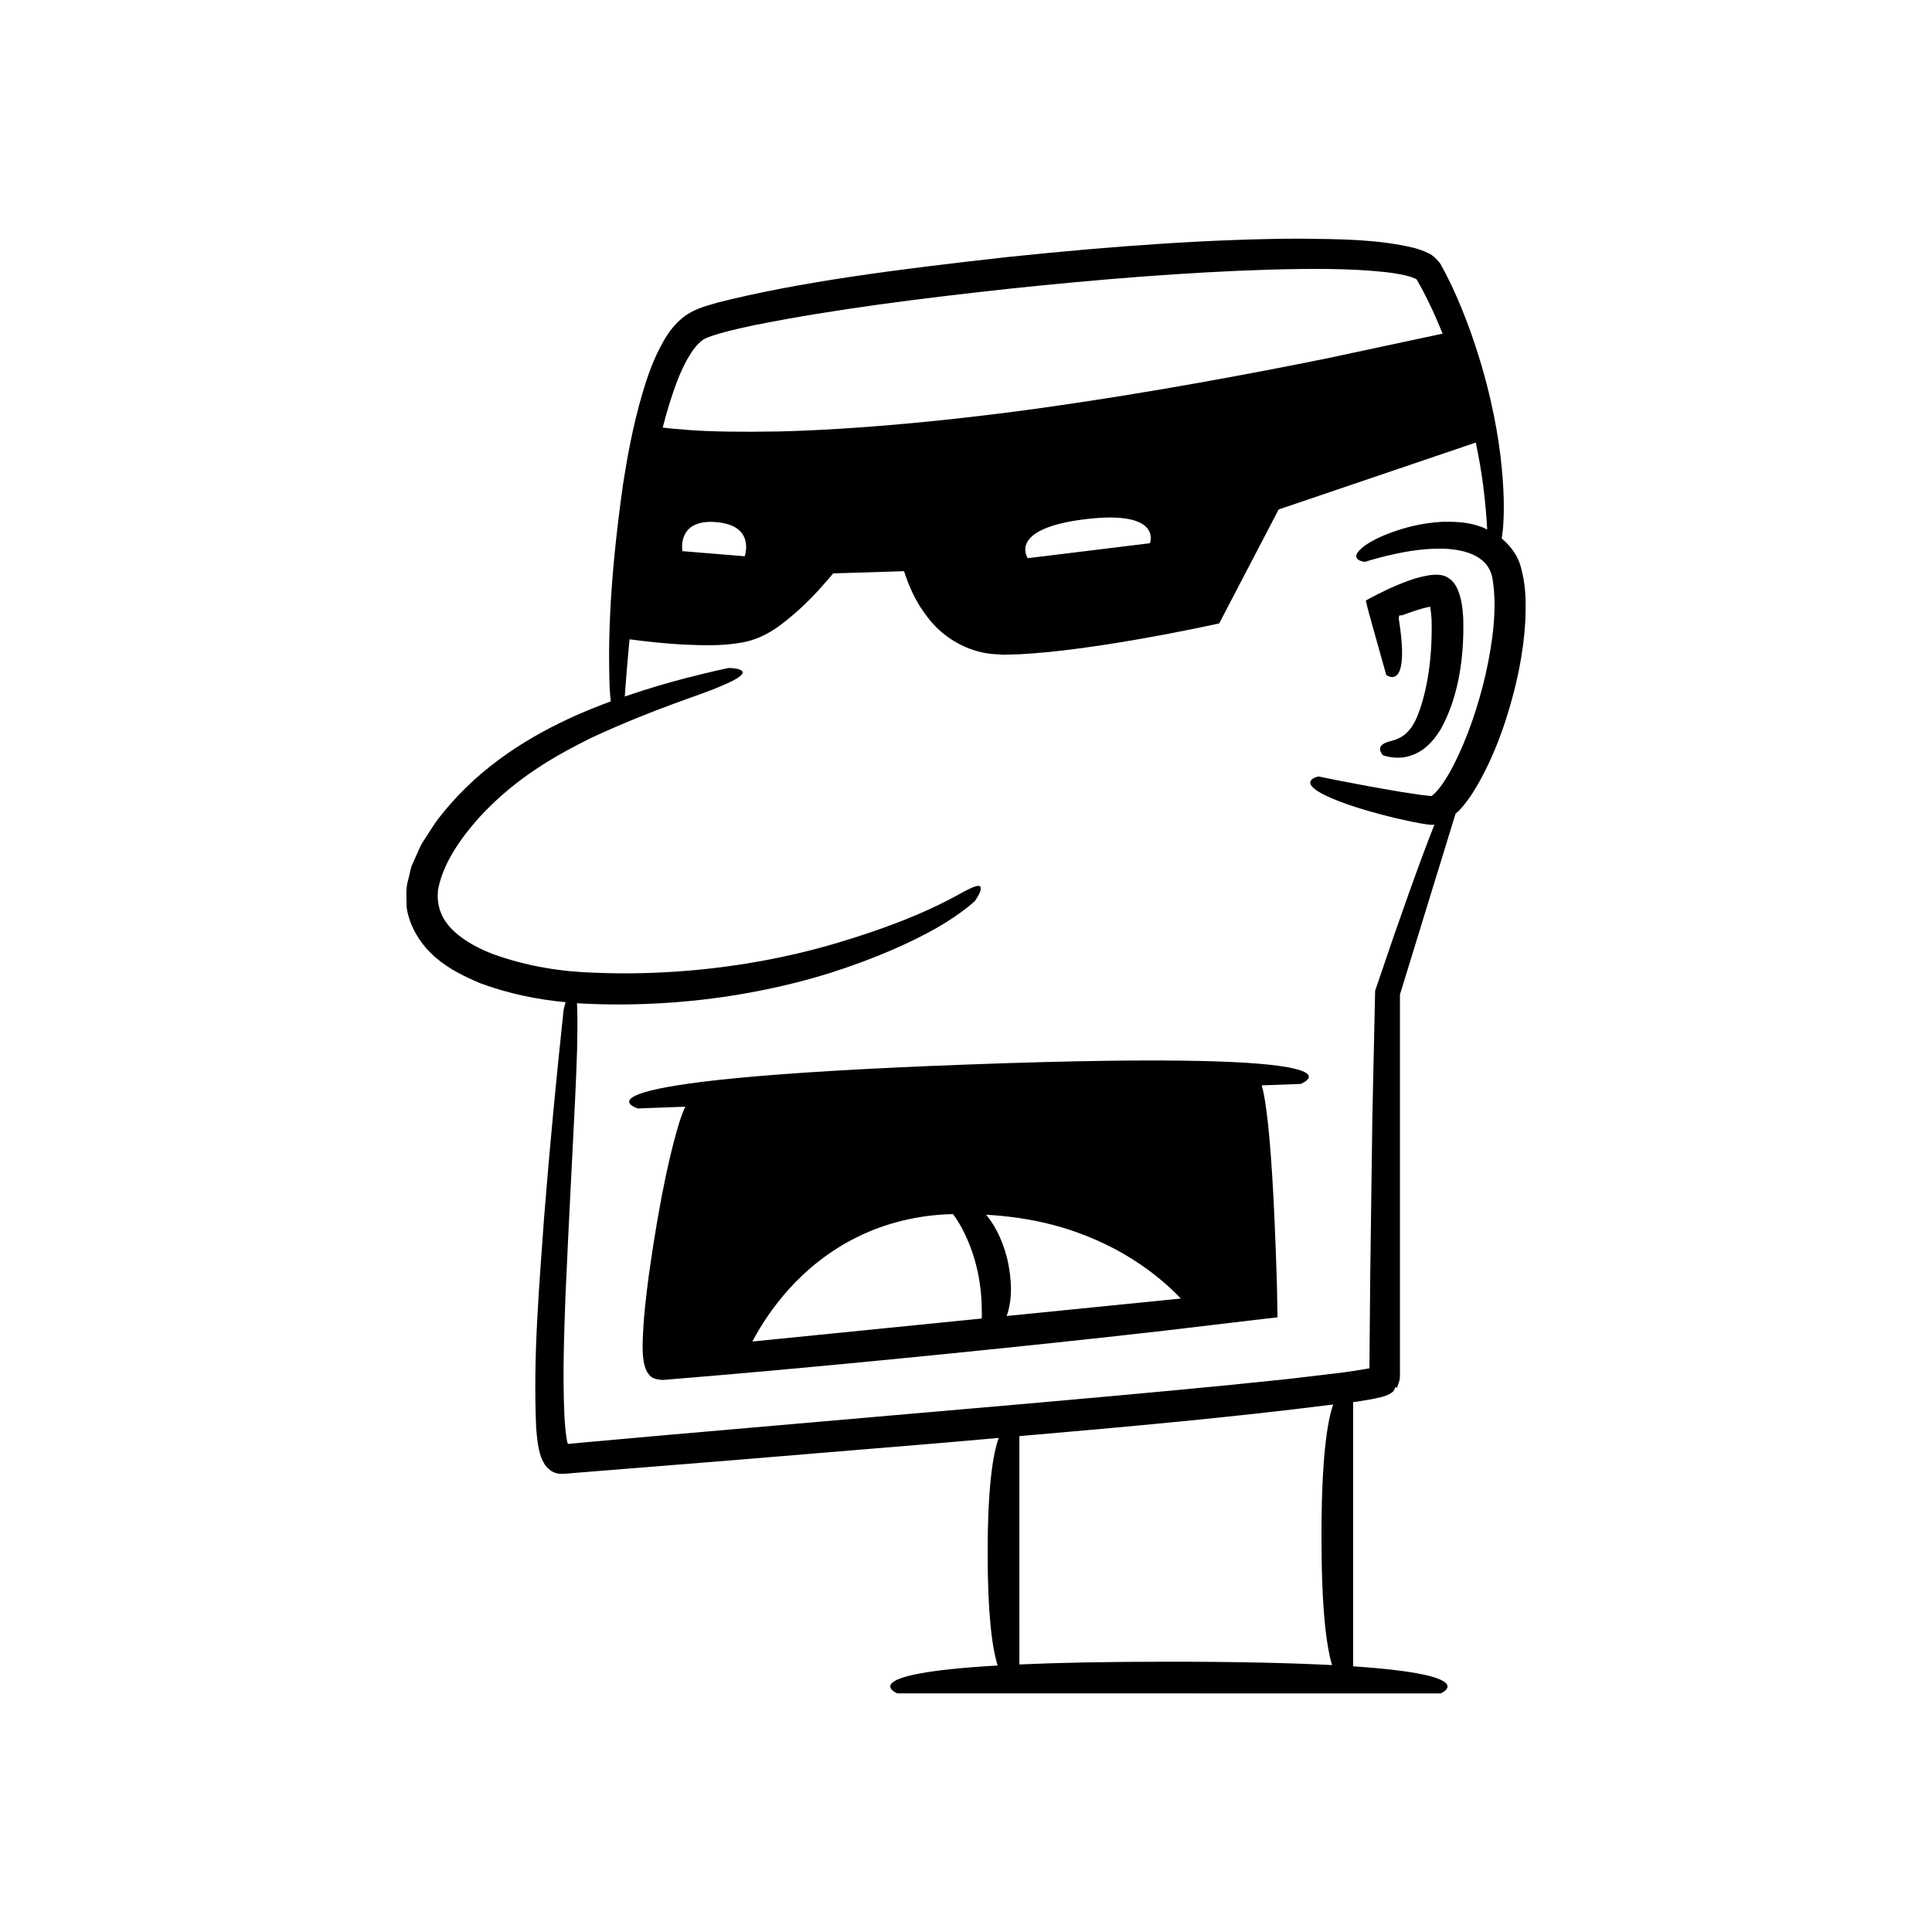 <?xml version="1.0" encoding="UTF-8"?>
<!-- Uploaded to: ICON Repo, www.svgrepo.com, Generator: ICON Repo Mixer Tools -->
<svg fill="#000000" width="800px" height="800px" version="1.1" viewBox="144 144 512 512" xmlns="http://www.w3.org/2000/svg">
 <g>
  <path d="m506.23 304.32 0.363 1.469c0.465 1.684 0.914 3.309 1.348 4.871 2.059 7.328 3.43 12.211 3.43 12.211s2.785 2.141 3.816-1.957c0.516-2.047 0.594-5.656-0.332-11.875-0.059-0.383-0.117-0.773-0.18-1.176l0.051-0.336c0.086-0.18-0.035-0.414 0.246-0.434 0.242-0.031 0.441-0.043 0.598-0.039 0.93-0.328 1.906-0.676 2.926-1.039 1.023-0.332 2.094-0.676 3.164-0.938 1.41-0.344 1.41-0.277 1.375-0.238 0.023 0.031-0.008 0.09-0.008 0.09-0.055-0.227 0.125 0.664 0.18 1.266 0.09 0.641 0.129 1.359 0.176 2.078 0.305 11.941-1.781 20.691-3.801 25.57-2.043 4.992-4.84 5.961-6.984 6.543-2.023 0.48-2.863 1.223-2.859 2.078-0.035 0.832 0.727 1.66 0.727 1.66s0.379 0.191 1.258 0.367c0.867 0.195 2.18 0.414 3.977 0.258 1.766-0.25 3.918-0.973 5.707-2.367 1.766-1.375 3.211-3.164 4.387-5.125 4.477-7.953 6.289-18.422 5.977-29.434-0.082-1.402-0.199-2.805-0.492-4.336-0.453-2.207-1.301-4.871-3.172-6.137-1.801-1.426-4.453-1.141-6.648-0.656-1.789 0.371-2.848 0.73-4.148 1.184-1.23 0.438-2.402 0.898-3.519 1.383l-1.805 0.805c-1 0.488-1.988 0.969-2.961 1.445-0.945 0.496-1.879 0.988-2.801 1.473-0.348 0.07-0.254 0.336-0.168 0.594z"/>
  <path d="m261.19 359.68c-1.359 1.543-2.484 3.356-3.648 5.152l-1.742 2.707c-0.523 0.961-0.949 2.023-1.426 3.043l-1.371 3.106-0.828 3.5c-0.742 2.262-0.414 4.945-0.395 7.453 0.844 5.242 3.879 9.789 7.508 12.984 3.676 3.207 7.824 5.168 11.949 6.93 7.457 2.769 15.043 4.316 22.656 5.039-0.316 1.102-0.531 2.004-0.531 2.004-1.949 18.312-3.711 36.641-5.168 55.016-1.297 18.449-2.941 36.641-2.109 55.695 0.082 1.211 0.203 2.441 0.371 3.715 0.121 0.758 0.141 1.047 0.395 2.227 0.285 1.109 0.578 2.231 1.109 3.164 0.977 1.91 2.805 3.289 4.984 3.148 0.992 0.055 2.457-0.176 3.066-0.195l1.711-0.141 13.734-1.105 27.488-2.211 54.973-4.555c4.922-0.441 9.836-0.863 14.75-1.293-1.598 4.473-2.926 13.305-2.926 30.531 0 16.234 1.176 25.074 2.648 29.781-38.867 2.234-26.629 7.387-26.629 7.387l144.04 0.004s11.457-4.836-23.203-7.172l0.004-70.031c0.445-0.059 0.891-0.102 1.336-0.16l3.531-0.598c1.184-0.297 4.117-0.633 5.547-1.91 0.434-0.281 0.508-0.812 0.789-1.227-0.297-0.285 0.504 0.203 0.438 0.086l0.055-0.176 0.34-1.055c0.418-0.852 0.387-2.023 0.363-3.188v-99.773l14.742-47.938c0.293-0.277 0.672-0.527 0.934-0.809 1.551-1.652 2.812-3.434 4.012-5.332 4.633-7.613 8.375-17.055 11.145-28.715 1.348-5.836 2.141-11.359 2.406-16.559 0.191-5.258 0.133-9.902-1.551-15.07-1.023-2.684-2.758-4.805-4.711-6.426 0.105-0.77 0.215-1.594 0.316-2.543 0.383-4.273 0.387-10.48-0.637-19.207-1.074-8.707-3.238-19.957-8.219-33.82-1.273-3.457-2.707-7.078-4.453-10.84-0.891-1.875-1.828-3.793-2.922-5.738-0.41-1.082-2.414-3.117-3.652-3.512-1.32-0.652-2.555-1.055-3.766-1.379-9.547-2.277-19.359-2.305-30.316-2.426-21.805 0.074-47.355 1.738-77.367 4.875-30.035 3.348-55.27 6.633-76.789 12.062-2.738 0.875-5.305 1.305-8.465 3.41-2.852 2.086-4.602 4.562-5.922 6.918-2.707 4.754-4.231 9.383-5.559 13.793-2.559 8.832-4 16.844-5.117 24.062-4.106 28.898-3.816 45.023-3.566 53.574 0.09 1.582 0.199 2.828 0.316 3.93-2.926 1.086-5.965 2.289-9.145 3.688-11.625 5.184-25.141 13.105-35.527 26.117zm235.82 225.59c-10.551-0.551-24.551-0.902-43.223-0.902-16.625 0-29.547 0.277-39.637 0.727l-0.004-60.508c27.691-2.402 55.344-4.856 83.156-8.379-1.676 4.852-3.098 14.879-3.098 34.992 0 18.926 1.258 28.91 2.805 34.07zm-173.71-339.85c1.637-4.359 4.008-9.062 6.703-11.145 0.902-0.816 3.676-1.617 6.066-2.273 2.492-0.668 5.106-1.258 7.754-1.812 21.332-4.277 44.73-7.176 68.027-9.715 23.328-2.449 46.75-4.352 68.641-5.023 10.906-0.285 21.578-0.379 31.145 0.711 2.352 0.289 4.676 0.695 6.477 1.289 0.875 0.324 1.492 0.656 1.262 0.562-0.09-0.223 0.234 0.395 0.527 0.895l0.832 1.469c2.148 3.981 3.965 8.07 5.57 12.043-4.402 0.941-15.535 3.316-30.578 6.531-19.648 4.004-45.938 8.898-72.363 12.684-26.422 3.812-53 6.223-72.887 6.703-9.93 0.176-18.199 0.055-23.898-0.383-3.188-0.219-5.473-0.461-6.953-0.637 1.023-3.973 2.191-7.965 3.676-11.898zm125.45 42.539-32.375 3.965s-5.512-7.793 15.164-10.324c20.68-2.531 17.211 6.359 17.211 6.359zm-107.4 3.453-16.504-1.352s-1.602-8.562 8.938-7.699c10.543 0.863 7.566 9.051 7.566 9.051zm-6.074 34.312c11.281-4.633 1.816-4.711 1.816-4.711s-4.102 0.84-11.246 2.668c-4.356 1.129-9.965 2.719-16.277 4.898 0.164-2.356 0.531-7.297 1.195-14.438 0.023-0.227 0.047-0.484 0.07-0.715 4.676 0.617 9.363 1.117 14.121 1.383 5.137 0.207 10.184 0.465 15.848-0.562 6.426-1.203 10.746-5.043 14.656-8.41 1.953-1.77 3.785-3.609 5.535-5.512l2.566-2.894 1.238-1.477 18.793-0.582 0.27 0.84c0.449 1.355 0.969 2.688 1.555 3.996 1.152 2.625 2.656 5.148 4.504 7.488 3.57 4.75 9.305 8.398 15.434 9.41 1.516 0.277 3.039 0.277 4.559 0.398l4.047-0.105c2.66-0.148 5.301-0.34 7.914-0.602 5.231-0.527 10.395-1.234 15.535-2.023 5.141-0.793 10.254-1.688 15.348-2.648l7.637-1.496 4.805-1.008 1.887-0.406 0.898-1.703 1.363-2.613 13.504-25.883 52.25-17.734c0.871 4.156 1.512 7.965 1.938 11.258 0.656 5.141 0.949 9.117 1.082 11.785-0.555-0.25-1.121-0.555-1.656-0.73-3.898-1.422-7.332-1.316-10.328-1.312-5.961 0.371-10.254 1.691-13.48 2.859-3.227 1.18-5.367 2.356-6.785 3.324-5.484 3.981-0.059 4.43-0.164 4.449 0 0 2.031-0.699 5.703-1.598 3.637-0.848 9.02-2.047 15.109-1.914 6.102 0.238 12.484 2.078 13.121 8.75 1.102 7.273-0.07 16.32-1.98 24.723-1.965 8.492-4.863 16.91-8.504 24.012-0.91 1.77-1.887 3.434-2.91 4.887-0.973 1.41-2.199 2.773-2.863 3.141-0.18 0.094 0.086 0.039-0.184 0.035-0.875-0.098-1.738-0.195-2.586-0.289-1.766-0.262-3.469-0.516-5.106-0.758-13.234-2.238-22.09-4.137-22.09-4.137s-5.332 1.055 0.652 4.418c3.012 1.652 8.816 3.969 19.746 6.625 1.383 0.305 2.844 0.625 4.383 0.965 0.785 0.148 1.594 0.297 2.422 0.453l1.297 0.207c0.41 0.02 0.855 0.211 1.75 0.133 0.148 0.016 0.309-0.02 0.465-0.023-0.008 0.023-0.016 0.039-0.027 0.062-1.727 4.371-3.836 9.992-6.406 17.164-1.266 3.594-2.664 7.566-4.211 11.953-1.539 4.508-3.223 9.441-5.066 14.844-0.211 9.551-0.449 20.523-0.727 33.105-0.168 12.449-0.355 26.492-0.57 42.316-0.066 7.715-0.141 15.863-0.215 24.469-0.02 0.066 0.02 0.172-0.078 0.176l-0.891 0.156c-2.109 0.375-4.348 0.699-6.617 1.004-4.586 0.543-9.289 1.098-14.113 1.668-19.395 2.078-40.848 4.019-64.438 6.121-39.473 3.438-72.941 6.352-101.29 8.82-7.09 0.637-13.855 1.242-20.32 1.82-1.418 0.133-2.816 0.266-4.199 0.398-0.281 0.098-0.512 0.023-0.566-0.254 0 0.266-0.359-1.672-0.488-2.945-0.16-1.398-0.254-2.836-0.34-4.254-0.504-11.473-0.039-22.102 0.281-31.57 1.699-38 3.141-59.121 3.16-70.379 0.043-3.231-0.008-5.578-0.113-7.352 8.324 0.504 16.426 0.402 24.301-0.129 15.871-1.07 30.516-4.07 42.695-7.863 12.203-3.871 21.852-8.258 28.508-12.059 6.66-3.852 9.98-7.066 9.98-7.066s1.508-2.086 1.531-3.254c0.004-1.238-1.164-1.109-6.453 1.887-5.309 2.875-15.402 7.898-34.734 13.414-9.656 2.664-21.688 5.219-36.566 6.461-7.434 0.609-15.574 0.898-24.418 0.527-8.711-0.238-18.16-1.652-27.43-5.062-4.531-1.797-8.539-4.164-11.109-7.07-2.609-2.894-3.469-6.211-3.137-9.746 1.293-7.211 6.211-13.984 10.922-19.262 9.77-10.676 20.672-16.602 29.543-21.039 18.164-8.387 29.23-11.355 34.75-13.883z"/>
  <path d="m313.04 437.75 12.578-0.465c-0.473 0.973-1.008 2.324-1.633 4.285-1.918 6.269-4.906 18.145-8.004 40.082-0.703 5.523-1.527 11.566-1.68 18.715 0.012 1.113-0.125 5.711 1.566 7.746 0.871 1.305 2.269 1.469 3.805 1.598 1.324-0.113 2.664-0.23 4.019-0.348 3.734-0.312 7.648-0.641 11.746-0.984 16.387-1.41 35.734-3.215 58.539-5.5 22.805-2.285 42.133-4.352 58.488-6.223 8.172-0.969 15.605-1.855 22.367-2.656 1.258-0.148 2.5-0.293 3.727-0.434l2.191-0.25 1.078-0.125c0.309-0.086 0.887 0.074 0.719-0.438-0.043-2.586-0.09-5.106-0.133-7.559-0.098-3.066-0.191-5.973-0.281-8.727-0.789-22.023-1.836-34.219-2.887-40.695-0.293-1.809-0.586-3.133-0.875-4.137l10.316-0.383s24.047-9.301-88.133-5.148c-112.18 4.148-87.516 11.645-87.516 11.645zm109.93 30.844c8.227 2.148 15.465 5.512 21.16 9.121 5.715 3.606 9.91 7.394 12.605 10.195 0.078 0.078 0.125 0.137 0.199 0.215-3.699 0.371-7.453 0.746-11.281 1.133-11.23 1.125-22.984 2.305-34.887 3.496 0.184-0.492 0.359-0.996 0.5-1.602 0.789-2.981 1.078-7.516-0.395-13.785-1.438-5.512-3.566-9.125-5.562-11.457 6.113 0.348 12.125 1.219 17.66 2.684zm-18.793 22.516c0.035 0.852 0.023 1.621 0 2.309-3.606 0.363-7.215 0.723-10.832 1.086-16.98 1.703-33.93 3.402-49.945 5.008 0.129-0.238 0.219-0.43 0.355-0.684 1.871-3.438 4.863-8.266 9.371-13.258 4.488-4.984 10.566-10.074 18.055-13.738 7.449-3.719 16.281-5.906 25.305-6.082h0.082c0.512 0.684 1.148 1.66 1.879 2.887 1.555 2.711 3.242 6.629 4.273 10.773 1.062 4.133 1.449 8.453 1.457 11.699z"/>
 </g>
</svg>